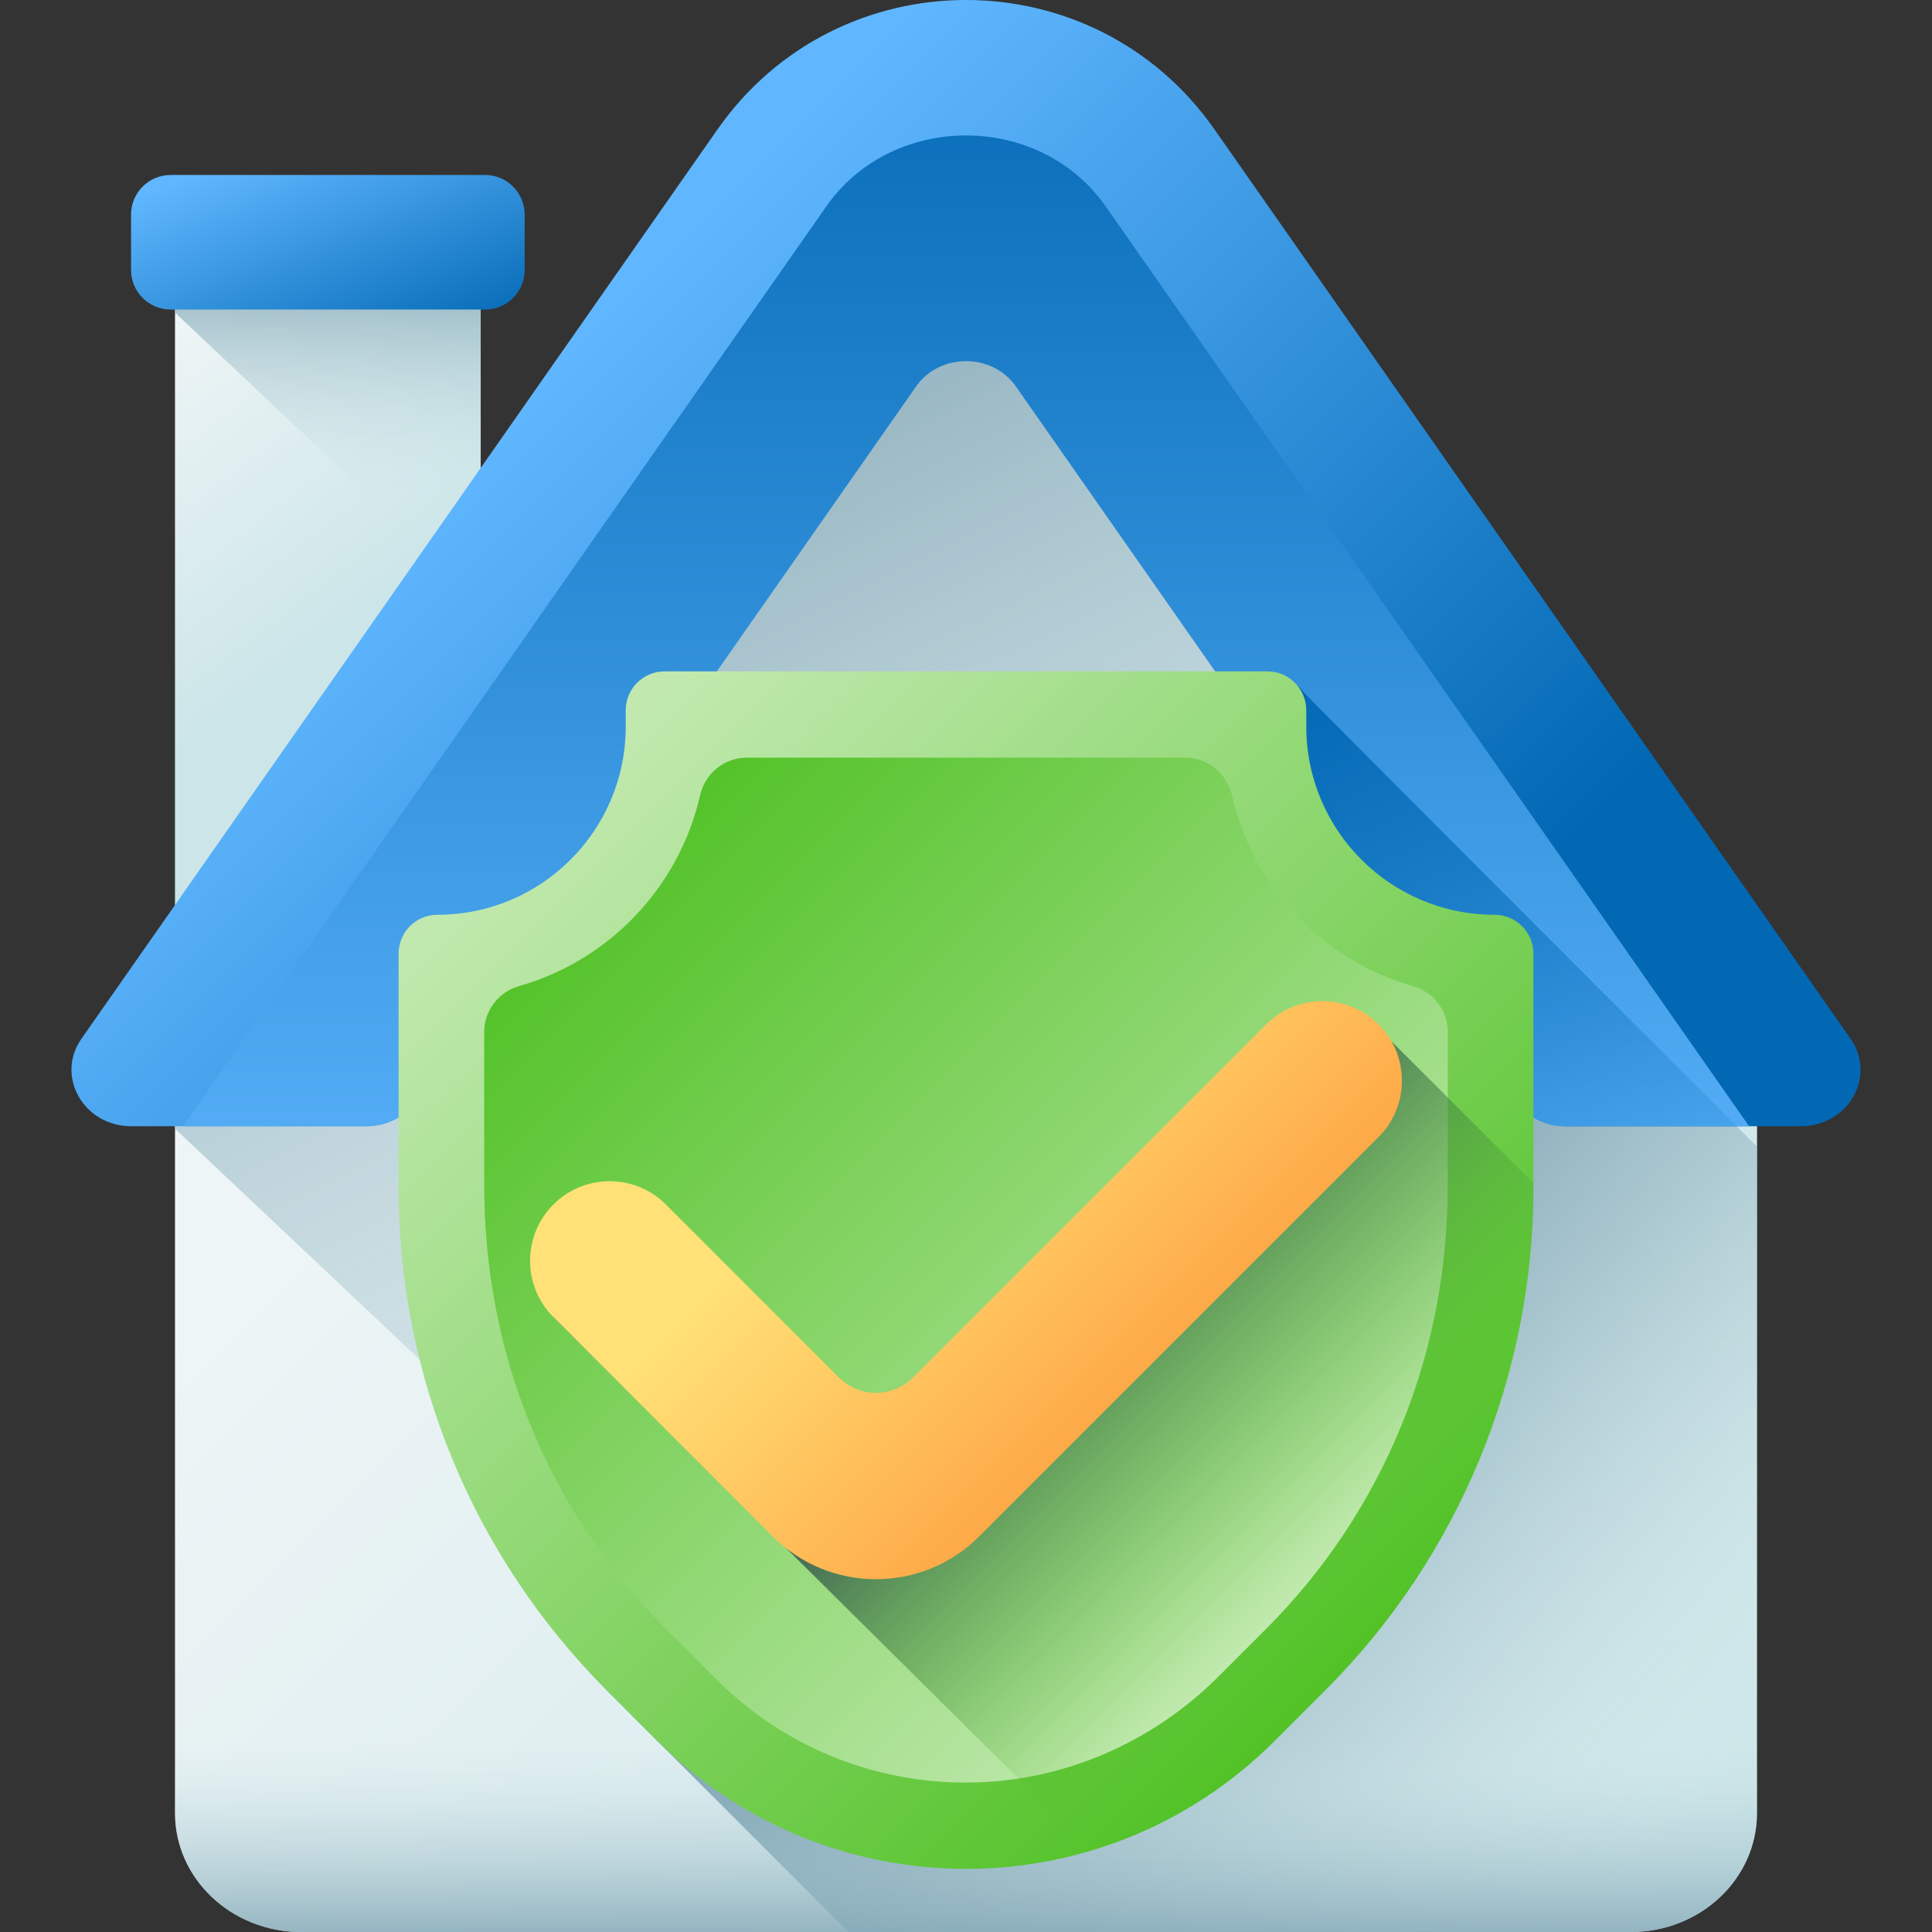 <?xml version="1.0" encoding="UTF-8"?> <svg xmlns="http://www.w3.org/2000/svg" xmlns:xlink="http://www.w3.org/1999/xlink" id="Capa_1" height="512" viewBox="0 0 510 510" width="512"><rect x="0" y="0" width="510" height="510" fill="#333333" stroke="none"/> <linearGradient id="lg1"> <stop offset="0" stop-color="#eef5f6"></stop> <stop offset="1" stop-color="#cbe5e8"></stop> </linearGradient> <linearGradient id="SVGID_1_" gradientUnits="userSpaceOnUse" x1="36.678" x2="93.633" xlink:href="#lg1" y1="91.935" y2="167.231"></linearGradient> <linearGradient id="lg2"> <stop offset="0" stop-color="#cbe5e8" stop-opacity="0"></stop> <stop offset="1" stop-color="#7ca1b1"></stop> </linearGradient> <linearGradient id="SVGID_2_" gradientUnits="userSpaceOnUse" x1="86.544" x2="86.544" xlink:href="#lg2" y1="132.399" y2="63.687"></linearGradient> <linearGradient id="lg3"> <stop offset="0" stop-color="#60b7ff"></stop> <stop offset="1" stop-color="#0268b4"></stop> </linearGradient> <linearGradient id="SVGID_3_" gradientUnits="userSpaceOnUse" x1="75.46" x2="100.988" xlink:href="#lg3" y1="36.243" y2="100.063"></linearGradient> <linearGradient id="SVGID_4_" gradientUnits="userSpaceOnUse" x1="153.013" x2="443.721" xlink:href="#lg1" y1="243.933" y2="534.64"></linearGradient> <linearGradient id="SVGID_5_" gradientUnits="userSpaceOnUse" x1="336.796" x2="149.305" xlink:href="#lg2" y1="448.462" y2="71.623"></linearGradient> <linearGradient id="SVGID_6_" gradientUnits="userSpaceOnUse" x1="440.937" x2="300.201" y1="476.524" y2="359.594"> <stop offset="0" stop-color="#cbe5e8" stop-opacity="0"></stop> <stop offset=".098" stop-color="#bcd8de" stop-opacity=".098"></stop> <stop offset=".322" stop-color="#a0c0ca" stop-opacity=".322"></stop> <stop offset=".548" stop-color="#8cafbc" stop-opacity=".548"></stop> <stop offset=".773" stop-color="#80a5b4" stop-opacity=".773"></stop> <stop offset="1" stop-color="#7ca1b1"></stop> </linearGradient> <linearGradient id="SVGID_7_" gradientUnits="userSpaceOnUse" x1="126.04" x2="322.933" xlink:href="#lg3" y1="116.661" y2="313.555"></linearGradient> <linearGradient id="SVGID_8_" gradientUnits="userSpaceOnUse" x1="255" x2="255" xlink:href="#lg3" y1="347.271" y2="-1.581"></linearGradient> <linearGradient id="SVGID_9_" gradientUnits="userSpaceOnUse" x1="438.972" x2="354.951" y1="334.183" y2="168.766"> <stop offset="0" stop-color="#0268b4" stop-opacity="0"></stop> <stop offset="1" stop-color="#0268b4"></stop> </linearGradient> <linearGradient id="SVGID_10_" gradientUnits="userSpaceOnUse" x1="255" x2="255" xlink:href="#lg2" y1="459.579" y2="518.782"></linearGradient> <linearGradient id="lg4"> <stop offset="0" stop-color="#c1e9af"></stop> <stop offset="1" stop-color="#4fc123"></stop> </linearGradient> <linearGradient id="SVGID_11_" gradientUnits="userSpaceOnUse" x1="147.26" x2="372.734" xlink:href="#lg4" y1="209.488" y2="434.962"></linearGradient> <linearGradient id="SVGID_12_" gradientUnits="userSpaceOnUse" x1="349.485" x2="153.401" xlink:href="#lg4" y1="417.563" y2="221.479"></linearGradient> <linearGradient id="SVGID_13_" gradientUnits="userSpaceOnUse" x1="353.287" x2="277.279" y1="407.862" y2="331.853"> <stop offset="0" stop-color="#4fc123" stop-opacity="0"></stop> <stop offset="1" stop-color="#3e5959"></stop> </linearGradient> <linearGradient id="SVGID_14_" gradientUnits="userSpaceOnUse" x1="237.321" x2="327.927" y1="291.37" y2="381.976"> <stop offset="0" stop-color="#ffe177"></stop> <stop offset="1" stop-color="#fe9738"></stop> </linearGradient> <g> <g> <g> <path d="m46.195 65.535h80.697v184.649h-80.697z" fill="url(#SVGID_1_)"></path> <path d="m46.195 82.514 80.698 76.143v-93.122h-80.698z" fill="url(#SVGID_2_)"></path> <path d="m128.047 81.715h-83.005c-5.77 0-10.447-4.677-10.447-10.447v-14.63c0-5.77 4.677-10.447 10.447-10.447h83.005c5.77 0 10.447 4.677 10.447 10.447v14.63c-.001 5.77-4.678 10.447-10.447 10.447z" fill="url(#SVGID_3_)"></path> <path d="m430.517 510h-351.034c-18.384 0-33.288-14.062-33.288-31.409v-208.42l180.397-249.158c14.002-19.339 42.815-19.339 56.817 0l180.396 249.158v208.42c0 17.347-14.904 31.409-33.288 31.409z" fill="url(#SVGID_4_)"></path> <path d="m226.592 21.013-180.397 249.158v27.778l224.733 212.051h159.589c18.384 0 33.288-14.062 33.288-31.409v-208.42l-180.397-249.158c-14.002-19.339-42.814-19.339-56.816 0z" fill="url(#SVGID_5_)"></path> <path d="m344.212 182.803c-1.865-2.532-4.864-4.175-8.252-4.175h-159.12c-5.667 0-10.261 4.594-10.261 10.261v4.288c0 27.448-22.251 49.699-49.699 49.699-5.667 0-10.261 4.594-10.261 10.261v61.872c0 49.717 19.75 97.398 54.906 132.554l13.438 13.438c.001.001.001.001.001.001l48.997 48.998h206.556c18.384 0 33.288-14.062 33.288-31.409v-175.9c-55.465-55.433-118.943-119.005-119.593-119.888z" fill="url(#SVGID_6_)"></path> <g> <path d="m268.217 102.043 131.899 188.57c2.921 4.176 7.87 6.689 13.173 6.689h62.042c12.573 0 20.098-13.194 13.173-23.096l-167.896-240.032c-31.871-45.565-99.344-45.565-131.215 0l-167.896 240.032c-6.926 9.901.6 23.096 13.173 23.096h62.042c5.303 0 10.251-2.513 13.173-6.689l131.899-188.57c6.42-9.179 20.012-9.179 26.433 0z" fill="url(#SVGID_7_)"></path> <path d="m109.884 290.613 131.899-188.57c6.259-8.949 20.174-8.949 26.434 0l131.899 188.57c2.921 4.176 7.87 6.689 13.173 6.689h48.428l-169.849-242.825c-17.46-24.962-56.276-24.962-73.736 0l-169.849 242.825h48.428c5.304 0 10.252-2.513 13.173-6.689z" fill="url(#SVGID_8_)"></path> <g> <path d="m344.212 182.803c-1.865-2.532-4.864-4.175-8.252-4.175h-14.175l78.33 111.984c2.921 4.176 7.87 6.689 13.173 6.689h45.125c-54.105-54.08-113.572-113.644-114.201-114.498z" fill="url(#SVGID_9_)"></path> </g> </g> <path d="m46.195 410.085v68.505c0 17.347 14.903 31.409 33.288 31.409h351.034c18.384 0 33.288-14.062 33.288-31.409v-68.505z" fill="url(#SVGID_10_)"></path> </g> </g> <g> <g> <path d="m344.822 191.777v-4.288c0-5.667-4.594-10.261-10.261-10.261h-159.121c-5.667 0-10.261 4.594-10.261 10.261v4.288c0 27.448-22.251 49.699-49.699 49.699-5.667 0-10.261 4.594-10.261 10.261v61.872c0 49.717 19.75 97.398 54.906 132.554l13.438 13.438c44.977 44.977 117.899 44.977 162.876 0l13.438-13.438c35.155-35.155 54.906-82.836 54.906-132.554v-61.872c0-5.667-4.594-10.261-10.261-10.261-27.449 0-49.7-22.251-49.7-49.699z" fill="url(#SVGID_11_)"></path> <path d="m254.448 470.556c-24.72-.142-47.939-9.835-65.434-27.33l-13.149-13.149c-15.654-15.654-27.81-34.022-36.113-54.571-8.048-19.918-11.935-41.273-11.935-62.755v-40.301c0-5.657 3.769-10.606 9.211-12.15 23.752-6.741 42.253-26.097 47.768-50.334 1.319-5.798 6.394-9.96 12.34-9.96h115.729c5.946 0 11.021 4.163 12.34 9.96 5.515 24.237 24.016 43.593 47.768 50.334 5.442 1.544 9.211 6.493 9.211 12.15v40.301c0 21.483-3.887 42.838-11.936 62.756-8.303 20.549-20.459 38.917-36.113 54.57l-12.482 12.482c-17.832 17.831-41.988 28.142-67.205 27.997z" fill="url(#SVGID_12_)"></path> </g> <path d="m336.438 459.601 13.438-13.438c35.155-35.155 54.905-82.836 54.905-132.554v-1.267l-39.809-39.809c-8.203-8.203-21.503-8.203-29.706 0l-93.205 93.205c-5.399 5.399-14.152 5.399-19.551.001l-45.676-45.676c-8.203-8.203-21.503-8.203-29.706 0s-8.203 20.452 0 28.655l140.814 139.762c17.821-5.524 34.064-14.447 48.496-28.879z" fill="url(#SVGID_13_)"></path> <path d="m363.922 270.431c-8.203-8.203-21.503-8.203-29.706 0l-93.205 93.205c-5.399 5.399-14.153 5.399-19.552 0l-45.675-45.675c-8.203-8.203-21.503-8.203-29.706 0-8.203 8.203-8.203 21.503 0 29.706l57.928 57.928c15.038 15.038 39.419 15.038 54.457 0l105.458-105.458c8.204-8.203 8.204-21.503.001-29.706z" fill="url(#SVGID_14_)"></path> </g> </g> </svg> 